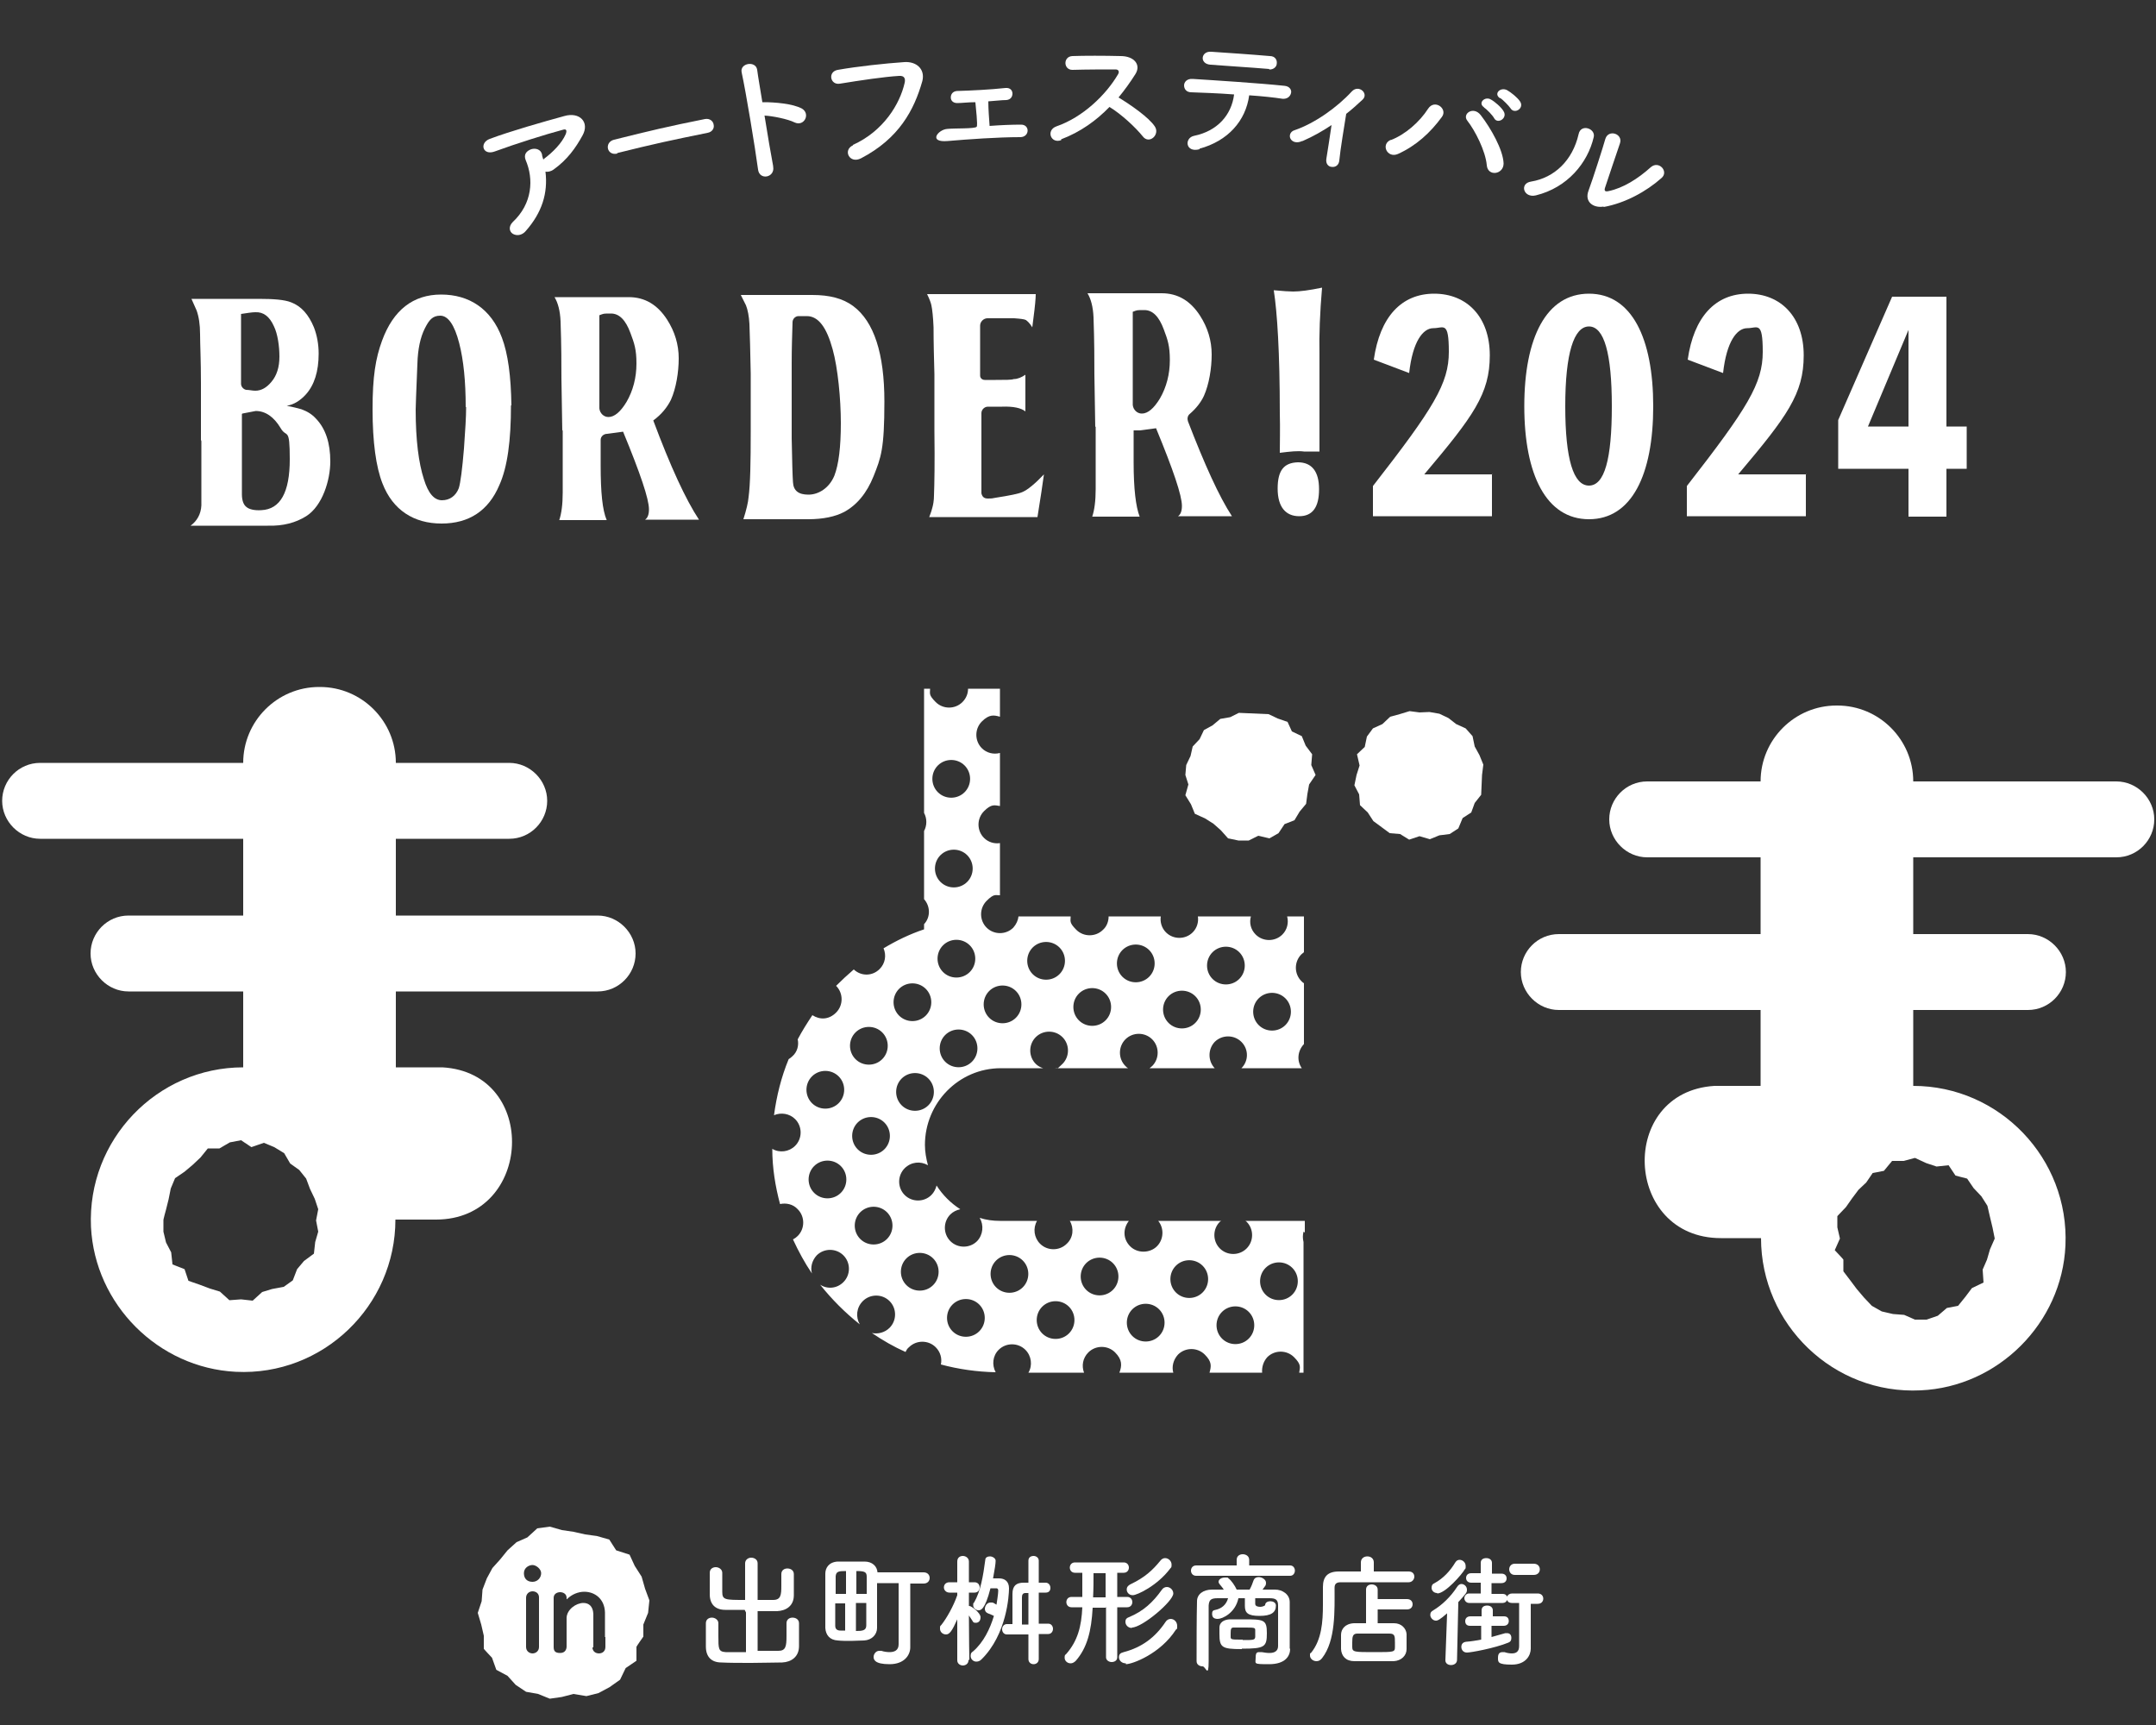 <?xml version="1.0" encoding="UTF-8"?>
<svg id="_レイヤー_1" xmlns="http://www.w3.org/2000/svg" version="1.1" viewBox="0 0 500 400">
  <rect x="0" y="0" width="500" height="400" fill="#333333" stroke="none"/>
  <!-- Generator: Adobe Illustrator 29.0.1, SVG Export Plug-In . SVG Version: 2.1.0 Build 192)  -->
  <defs>
    <style>
      .st0 {
        fill: #fff;
      }
    </style>
  </defs>
  <g>
    <polygon class="st0" points="305.1 179.7 303.6 181.9 303.2 184.1 302.9 186.4 301.4 188.2 300.2 190.2 297.9 191.1 296.5 193.2 294.4 194.4 291.8 193.8 289.6 194.9 287.2 194.9 284.8 194.4 283.1 192.5 281.4 191 279.5 189.8 277.1 188.7 276.2 186.5 274.9 184.4 275.6 181.9 274.9 179.7 275.1 177.4 276.1 175.3 276.6 173.1 278.2 171.4 279.2 169.3 281.2 168.2 283 166.7 285.3 166.3 287.3 165.3 289.6 165.4 291.9 165.5 294.2 165.6 296.3 166.6 298.6 167.4 299.6 169.6 301.9 170.7 302.8 172.9 304.3 174.9 304.1 177.4 305.1 179.7"/>
    <polygon class="st0" points="343.7 179.7 343.6 182 343.5 184.3 342 186.2 341.2 188.4 339.2 189.7 338.2 192.1 336.2 193.4 333.8 193.7 331.6 194.6 329.2 193.9 326.8 194.7 324.7 193.4 322.3 193.2 320.4 191.8 318.5 190.4 317.2 188.4 315.4 186.7 315.2 184.2 314.1 182.1 314.6 179.7 315.3 177.5 314.7 174.9 316.5 173.2 317 170.8 318.4 168.9 320.6 167.9 322.4 166.2 324.6 165.6 326.9 164.9 329.2 165.2 331.5 165.1 333.8 165.5 335.9 166.5 337.7 167.9 339.9 168.9 341.5 170.7 342 173.1 343.1 175.1 344 177.3 343.7 179.7"/>
    <path class="st0" d="M302.6,285.8v-2.7h-13.8s.2.1.3.2c1.7,1.7,1.7,4.5,0,6.2s-4.5,1.7-6.2,0-1.7-4.5,0-6.2c0,0,.2-.1.3-.2h-14.6c1.4,1.7,1.3,4.3-.3,5.9s-4.5,1.7-6.2,0-1.7-4.1-.3-5.9h-13.7c1,1.7.8,3.9-.7,5.3-1.7,1.7-4.5,1.7-6.2,0-1.4-1.4-1.7-3.6-.7-5.3h-8.6c-1.6,0-3.2-.2-4.7-.7,1,1.7.8,3.9-.6,5.4-1.7,1.7-4.5,1.7-6.2,0s-1.7-4.5,0-6.2c.6-.6,1.4-1,2.3-1.2-2.2-1.4-4.1-3.3-5.5-5.5-.2.8-.6,1.6-1.2,2.2-1.7,1.7-4.5,1.7-6.2,0s-1.7-4.5,0-6.2c1.5-1.5,3.7-1.7,5.4-.7-.4-1.5-.7-3.1-.7-4.7,0-9.7,7.8-17.8,17.6-17.8h9.8c-.6-.2-1.2-.5-1.7-1-1.7-1.7-1.7-4.5,0-6.2s4.5-1.7,6.2,0,1.7,4.5,0,6.2-1.1.8-1.7,1h16.9c-.2-.1-.4-.3-.6-.5-1.7-1.7-1.7-4.5,0-6.2s4.5-1.7,6.2,0,1.7,4.5,0,6.2c-.2.2-.4.3-.6.5h15.1c-1.6-1.7-1.6-4.4,0-6.1,1.7-1.7,4.5-1.7,6.2,0s1.7,4.4,0,6.1h14c-1.2-1.7-1-4,.5-5.6h0v-14.1c-.2-.1-.4-.3-.6-.5-1.7-1.7-1.7-4.5,0-6.2.2-.2.4-.3.6-.5v-8.3h-3.9c.4,1.5,0,3.1-1.1,4.2-1.7,1.7-4.5,1.7-6.2,0-1.2-1.2-1.5-2.8-1.1-4.2h-12.3c.2,1.3-.2,2.7-1.2,3.7-1.7,1.7-4.5,1.7-6.2,0-1-1-1.4-2.4-1.2-3.7h-12.1c0,1.1-.4,2.3-1.3,3.1-1.7,1.7-4.5,1.7-6.2,0s-1.3-2-1.3-3.1h-12.1c-.1.9-.5,1.8-1.2,2.6-1.7,1.7-4.5,1.7-6.2,0s-1.7-4.5,0-6.2,2-1.3,3.1-1.3v-12.1c-1.3.2-2.7-.2-3.7-1.2-1.7-1.7-1.7-4.5,0-6.2s2.4-1.4,3.7-1.2v-12.3c-1.5.4-3.1,0-4.2-1.1-1.7-1.7-1.7-4.5,0-6.2s2.8-1.5,4.2-1.1v-6.5h-7.4c0,1.1-.4,2.2-1.3,3.1-1.7,1.7-4.5,1.7-6.2,0s-1.3-2-1.3-3.1h-1.4v28.8c.7,1.3.7,2.9,0,4.2v15.8c1.5,1.7,1.5,4.2,0,5.8v1.2c-3.3,1.1-6.4,2.6-9.4,4.4.7,1.6.4,3.5-.9,4.8-1.7,1.7-4.3,1.7-6,.1-1.4,1.2-2.8,2.5-4.1,3.8,1.7,1.7,1.7,4.5,0,6.2s-3.8,1.7-5.5.6c-1.2,1.8-2.4,3.7-3.4,5.6.3,1.4-.1,2.9-1.2,3.9-.3.3-.6.5-.9.7-1.7,4.1-2.8,8.5-3.4,13,1.6-.7,3.6-.4,4.9.9,1.7,1.7,1.7,4.5,0,6.2-1.4,1.4-3.6,1.7-5.3.7,0,4.4.7,8.7,1.8,12.8,1.4-.3,3,0,4.1,1.2,1.7,1.7,1.7,4.5,0,6.2-.3.3-.7.6-1.1.8,1.3,2.8,2.7,5.4,4.4,7.9-.4-1.4,0-3,1.1-4.2,1.7-1.7,4.5-1.7,6.2,0s1.7,4.5,0,6.2c-1.5,1.5-3.7,1.7-5.4.6,2.7,3.4,5.8,6.5,9.2,9.2-1-1.7-.8-3.9.7-5.4,1.7-1.7,4.5-1.7,6.2,0s1.7,4.5,0,6.2c-1.1,1.1-2.7,1.5-4.1,1.2,2.5,1.7,5.1,3.2,7.8,4.4.2-.4.4-.8.8-1.1,1.7-1.7,4.5-1.7,6.2,0,1.1,1.1,1.5,2.6,1.2,4,4.1,1.1,8.3,1.7,12.7,1.8-.9-1.7-.7-3.8.7-5.2,1.7-1.7,4.5-1.7,6.2,0,1.4,1.4,1.7,3.6.7,5.3h12.9c-.6-1.6-.3-3.4,1-4.7,1.7-1.7,4.5-1.7,6.2,0s1.6,3.1,1,4.7h12.5c-.4-1.4,0-3,1.1-4.2,1.7-1.7,4.5-1.7,6.2,0s1.5,2.7,1.1,4.2h12.2c-.1-1.3.3-2.6,1.2-3.6,1.7-1.7,4.5-1.7,6.2,0s1.4,2.3,1.2,3.6h1v-30.3c-.2-.8-.2-1.6,0-2.4h0l.3.2ZM291.9,231.5c1.7-1.7,4.5-1.7,6.2,0s1.7,4.5,0,6.2-4.5,1.7-6.2,0-1.7-4.5,0-6.2ZM281.2,220.8c1.7-1.7,4.5-1.7,6.2,0s1.7,4.5,0,6.2-4.5,1.7-6.2,0-1.7-4.5,0-6.2ZM271,231c1.7-1.7,4.5-1.7,6.2,0s1.7,4.5,0,6.2-4.5,1.7-6.2,0-1.7-4.5,0-6.2ZM260.3,220.3c1.7-1.7,4.5-1.7,6.2,0s1.7,4.5,0,6.2-4.5,1.7-6.2,0-1.7-4.5,0-6.2ZM250.2,230.4c1.7-1.7,4.5-1.7,6.2,0,1.7,1.7,1.7,4.5,0,6.2-1.7,1.7-4.5,1.7-6.2,0s-1.7-4.5,0-6.2h0ZM239.5,219.7c1.7-1.7,4.5-1.7,6.2,0s1.7,4.5,0,6.2-4.5,1.7-6.2,0-1.7-4.5,0-6.2ZM229.4,229.8c1.7-1.7,4.5-1.7,6.2,0s1.7,4.5,0,6.2-4.5,1.7-6.2,0-1.7-4.5,0-6.2ZM188.3,249.6c1.7-1.7,4.5-1.7,6.2,0s1.7,4.5,0,6.2-4.5,1.7-6.2,0-1.7-4.5,0-6.2h0ZM195,276.6c-1.7,1.7-4.5,1.7-6.2,0s-1.7-4.5,0-6.2,4.5-1.7,6.2,0,1.7,4.5,0,6.2ZM225.4,246.2c-1.7,1.7-4.5,1.7-6.2,0s-1.7-4.5,0-6.2,4.5-1.7,6.2,0,1.7,4.5,0,6.2ZM224.9,225.4c-1.7,1.7-4.5,1.7-6.2,0s-1.7-4.5,0-6.2,4.5-1.7,6.2,0,1.7,4.5,0,6.2ZM224.3,204.5c-1.7,1.7-4.5,1.7-6.2,0s-1.7-4.5,0-6.2,4.5-1.7,6.2,0,1.7,4.5,0,6.2ZM217.5,177.5c1.7-1.7,4.5-1.7,6.2,0s1.7,4.5,0,6.2-4.5,1.7-6.2,0-1.7-4.5,0-6.2ZM198.4,239.4c1.7-1.7,4.5-1.7,6.2,0s1.7,4.5,0,6.2-4.5,1.7-6.2,0-1.7-4.5,0-6.2ZM198.9,260.3c1.7-1.7,4.5-1.7,6.2,0s1.7,4.5,0,6.2-4.5,1.7-6.2,0-1.7-4.5,0-6.2ZM205.7,287.3c-1.7,1.7-4.5,1.7-6.2,0s-1.7-4.5,0-6.2,4.5-1.7,6.2,0,1.7,4.5,0,6.2ZM208.5,229.3c1.7-1.7,4.5-1.7,6.2,0s1.7,4.5,0,6.2-4.5,1.7-6.2,0-1.7-4.5,0-6.2ZM209.1,250.1c1.7-1.7,4.5-1.7,6.2,0s1.7,4.5,0,6.2-4.5,1.7-6.2,0c-1.7-1.7-1.7-4.5,0-6.2h0ZM216.4,298c-1.7,1.7-4.5,1.7-6.2,0s-1.7-4.5,0-6.2,4.5-1.7,6.2,0,1.7,4.5,0,6.2ZM227.1,308.7c-1.7,1.7-4.5,1.7-6.2,0s-1.7-4.5,0-6.2,4.5-1.7,6.2,0,1.7,4.5,0,6.2ZM237.2,298.5c-1.7,1.7-4.5,1.7-6.2,0s-1.7-4.5,0-6.2,4.5-1.7,6.2,0,1.7,4.5,0,6.2ZM247.9,309.2c-1.7,1.7-4.5,1.7-6.2,0s-1.7-4.5,0-6.2,4.5-1.7,6.2,0,1.7,4.5,0,6.2ZM258.1,299.1c-1.7,1.7-4.5,1.7-6.2,0s-1.7-4.5,0-6.2,4.5-1.7,6.2,0,1.7,4.5,0,6.2ZM268.8,309.8c-1.7,1.7-4.5,1.7-6.2,0s-1.7-4.5,0-6.2,4.5-1.7,6.2,0,1.7,4.5,0,6.2ZM278.9,299.7c-1.7,1.7-4.5,1.7-6.2,0s-1.7-4.5,0-6.2,4.5-1.7,6.2,0,1.7,4.5,0,6.2ZM289.6,310.4c-1.7,1.7-4.5,1.7-6.2,0s-1.7-4.5,0-6.2,4.5-1.7,6.2,0,1.7,4.5,0,6.2ZM299.7,300.2c-1.7,1.7-4.5,1.7-6.2,0s-1.7-4.5,0-6.2,4.5-1.7,6.2,0,1.7,4.5,0,6.2Z"/>
    <g>
      <path class="st0" d="M138.6,212.3h-46.8v-17.8h26.3c4.9,0,8.8-4,8.8-8.8s-4-8.8-8.8-8.8h-26.3c0-9.7-7.9-17.6-17.6-17.6h-.2c-9.7,0-17.6,7.9-17.6,17.6H9.3c-4.9,0-8.8,4-8.8,8.8s4,8.8,8.8,8.8h47.1v17.8h-26.6c-4.9,0-8.8,4-8.8,8.8s4,8.8,8.8,8.8h26.6v17.6c-20,0-36.2,16.8-35.3,37,.9,18,15.6,32.7,33.6,33.6,20.2,1,37-15.3,37-35.3h9.4c22.5,0,24-34,1.5-35.3h-10.8v-17.6h46.8c4.9,0,8.8-4,8.8-8.8s-4-8.8-8.8-8.8ZM73.8,285.6l-.7,2.4-.3,2.7-2.3,1.7-1.6,1.9-1,2.6-2.1,1.5-2.7.5-2.3.7-2.2,2-2.7-.3-2.7.2-2.2-2-2.3-.7-2.4-.9-2.6-.9-.9-2.7-2.8-1.1-.3-2.8-1.2-2.3-.6-2.5v-2.6c-.1,0,.6-2.5.6-2.5l.6-2.4.5-2.5,1-2.4,2.2-1.5,1.9-1.6,1.8-1.7,1.7-2.1h2.7c0,0,2.4-1.4,2.4-1.4l2.6-.5,2.4,1.6,2.9-1,2.4,1,2.3,1.4,1.4,2.4,2.1,1.5,1.6,2,.9,2.4,1.1,2.3.8,2.4-.5,2.6.5,2.6Z"/>
      <path class="st0" d="M490.8,181.2h-47.1c0-9.7-7.9-17.6-17.6-17.6h-.2c-9.7,0-17.6,7.9-17.6,17.6h-26.3c-4.9,0-8.8,4-8.8,8.8s4,8.8,8.8,8.8h26.3v17.8h-46.8c-4.9,0-8.8,4-8.8,8.8s4,8.8,8.8,8.8h46.8v17.6h-10.7c-22.5,1.4-21.1,35.3,1.5,35.3h9.3c0,20,16.8,36.3,37,35.3,18-.8,32.8-15.6,33.6-33.6.9-20.2-15.3-37-35.3-37v-17.6h26.6c4.9,0,8.8-4,8.8-8.8s-4-8.8-8.8-8.8h-26.6v-17.8h47.1c4.9,0,8.8-4,8.8-8.8s-4-8.8-8.8-8.8ZM444.1,268.5l2.6,1.2,2.4.8,2.8-.3,1.6,2.4,2.7.7,1.5,2.2,1.8,1.9,1.4,2.2.6,2.6.6,2.5.5,2.5-1.1,2.5-.7,2.4-1,2.3.2,3-2.7,1.3-1.5,2-1.7,2.1-2.6.5-2.1,1.8-2.6.9h-2.7l-2.5-1.1-2.6-.2-2.6-.6-2.3-1.3-1.8-1.9-1.7-2-1.5-2-1.6-2.1v-2.7c.1,0-2-2.2-2-2.2l1.2-2.7-.6-2.6v-2.6c0,0,2-2.1,2-2.1l1.4-2,1.5-2,1.8-1.7,1.5-2.2,2.6-.5,1.9-2.3h2.7c0,0,2.6-.7,2.6-.7Z"/>
    </g>
  </g>
  <g>
    <path class="st0" d="M150.6,371.1l-1-2.7-.8-2.8-1.6-2.5-1.2-2.6-3.1-1-1.6-2.5-2.8-.8-2.8-.4-2.7-.6-2.7-.4-2.8-.8-2.9.4-2.3,2.1-2.5,1.1-2.1,1.9-1.7,2.1-1.8,2-1.3,2.4-1,2.6-.2,2.7-.9,2.7.8,2.7.6,2.6v3c-.1,0,1.9,2.1,1.9,2.1l1,2.8,2.6,1.4,1.9,2.1,2.4,1.6,2.8.5,2.7,1.1,2.8-.4,2.7-.7,3,.5,2.8-.7,2.6-1.4,2.4-1.7,1.3-2.7,2.5-1.7v-3.2c-.1,0,1.6-2.4,1.6-2.4v-2.8c0,0,1.1-2.7,1.1-2.7l.3-2.9ZM125,376.3v5.6c0,1-.8,1.5-1.5,1.5s-1.5-.5-1.5-1.5v-11.4c0-.9.7-1.5,1.5-1.5s1.5.5,1.5,1.4v5.9ZM123.5,366.8c-1.2,0-2-.7-2-2s1.2-1.9,2-1.9,2,.9,2,1.9-.8,2-2,2ZM140.4,379.6v2.3c0,1-.7,1.5-1.5,1.5s-1.5-.5-1.5-1.4h.2v-7.8c-.1-1.8-1.1-2.5-2.3-2.5-1.7,0-3.8,1.5-3.9,3.4v6.7c0,.6-.3,1.5-1.5,1.5s-1.5-.5-1.5-1.4c0-2.8,0-4.6,0-6.3v-5.1c0-.9.8-1.3,1.5-1.3s1.5.4,1.5,1.3v.3h0q0,.1.1,0c1.1-1.1,2.6-1.7,4-1.7,2.4,0,4.7,1.6,4.8,4.8v5.7Z"/>
    <path class="st0" d="M172.7,373.3h-4.5c-2.3,0-3.6-1.3-3.6-3.6v-5c0-.9.7-1.3,1.4-1.3s1.5.5,1.5,1.3h0v4.4c0,1.9.6,1.9,5.3,1.9v-8.5c0-.8.7-1.3,1.4-1.3s1.5.4,1.5,1.3v8.5h3.6c1.8,0,1.9-1.2,1.9-3.3v-2.7h0c0-.9.7-1.3,1.4-1.3s1.5.4,1.5,1.3v4.9c0,2.5-1.8,3.6-3.9,3.7h-4.5v9.2h4.8c1.7,0,1.9-1,1.9-3.4v-3h0c0-.9.7-1.3,1.4-1.3s1.5.4,1.5,1.3v5.3c0,2.5-1.8,3.7-3.9,3.8-2,0-4.6.1-7.2.1s-5.1,0-6.9-.1c-2.3,0-3.6-1.3-3.6-3.7v-5.4c0-.9.7-1.3,1.4-1.3s1.5.5,1.5,1.3h0v3c0,2.9,0,3.6,1.7,3.7h4.7v-9.2h0l-.3-.6Z"/>
    <path class="st0" d="M208.2,367.1h-4.8v10.4c0,1.5-1.2,2.8-3,2.9-1,0-2.1.1-3.1.1s-2.1,0-3-.1c-1.9-.1-2.8-1.3-2.9-2.9v-12.6c0-1.3.8-2.7,2.9-2.8h6.2c1.8,0,2.9,1.1,3,2.5h10.7c.9,0,1.4.6,1.4,1.3s-.5,1.3-1.4,1.3h-3.1v14.8h0c0,1.7-1.3,3.9-4.8,3.9s-3.7-1.1-3.7-1.7.5-1.4,1.3-1.4.3,0,.5,0c.6.2,1.3.3,1.9.3,1.1,0,2.1-.4,2.1-1.8v-14.2h-.2ZM196.1,364.3c-1.6,0-2.2.1-2.3,1.2v4.1h2.4v-5.3h0ZM196.1,371.8h-2.4v5.2c0,.8.5,1.1,1.2,1.1h1.1v-6.4h0ZM201,369.6v-4c0-1.1-.5-1.3-2.4-1.3v5.3h2.5-.1ZM198.5,371.8v6.4c1.5,0,2.4-.1,2.4-1.3v-5.2h-2.5.1Z"/>
    <path class="st0" d="M224.6,385c0,.8-.7,1.2-1.3,1.2s-1.3-.4-1.3-1.2h0v-9.5c-1.2,2.7-1.8,3.5-2.6,3.5s-1.4-.6-1.4-1.3,0-.6.3-.9c1.2-1.5,2.8-4.3,3.7-6.9v-.6h-1.8c-.8,0-1.3-.6-1.3-1.2s.4-1.2,1.3-1.2h1.8v-4.8h0c0-.9.6-1.3,1.3-1.3s1.4.5,1.4,1.3h0v4.8h1.3c.8,0,1.2.6,1.2,1.2s-.4,1.2-1.2,1.2h-1.3v3.1h.1c.5,0,2.6,1.6,2.6,2.6s-.6,1.3-1.1,1.3-.6-.1-.8-.5c-.3-.4-.5-.8-.8-1.2,0,4.5.1,10.2.1,10.2h0l-.2.2ZM229.7,368.3c-1.3,5.1-2.3,5.1-2.8,5.1s-1.2-.5-1.2-1.1,0-.5.2-.7c1.5-2.6,2.1-6.1,2.6-9.9,0-.6.6-.8,1.1-.8s1.3.4,1.3,1-.2,2-.6,4.1h1.4c1.3,0,2.3.7,2.3,2.3s-.5,10.7-6.4,16.5c-.4.4-.8.5-1.2.5-.7,0-1.3-.6-1.3-1.3s.2-.8.6-1.1c2.4-2.1,3.9-5.2,4.8-8.2-.4-.2-.9-.4-1.4-.6s-.7-.6-.7-1c0-.7.5-1.5,1.3-1.5s.5,0,1.4.5c.1-.6.4-2.6.4-3.2s-.3-.6-.5-.6h-1.3ZM238.5,379h-5c-.7,0-1.1-.6-1.1-1.2s.4-1.2,1.1-1.2h1.3v-7c0-1.9.9-2.6,2.6-2.6h1.1v-5.1c0-.8.6-1.1,1.2-1.1s1.2.4,1.2,1.1v5.1h1.6c.7,0,1.1.6,1.1,1.2s-.3,1.1-1.1,1.1h-1.6v7.2h2.2c.7,0,1.1.6,1.1,1.2s-.4,1.2-1.1,1.2h-2.2v5.8c0,.8-.6,1.2-1.2,1.2s-1.2-.4-1.2-1.2v-5.8h0ZM238.5,369.4h-.7c-.6,0-.8.4-.8,1v6.3h1.5v-7.3h0Z"/>
    <path class="st0" d="M256.4,372.8h-3c-.3,5.5-1.3,9.3-3.9,12.3-.4.4-.8.6-1.2.6-.8,0-1.4-.6-1.4-1.3s.1-.6.4-.9c2.6-3,3.5-6.3,3.7-10.8h-2.5c-.8,0-1.2-.6-1.2-1.2s.4-1.2,1.2-1.2h2.5v-5.6h-1.7c-.8,0-1.2-.6-1.2-1.2s.4-1.2,1.2-1.2h11.3c.8,0,1.2.6,1.2,1.2s-.4,1.2-1.2,1.2h-1.5v5.6h2.3c.8,0,1.2.6,1.2,1.2s-.4,1.2-1.2,1.2h-2.3v11.6c0,.8-.7,1.1-1.3,1.1s-1.3-.4-1.3-1.1v-11.6h-.1ZM256.4,364.8h-2.8c0,1.5,0,3.6-.1,5.6h2.9v-5.6h0ZM261.1,385.7c-1,0-1.6-.7-1.6-1.4s.3-1,1.1-1.2c4.2-1.1,7.3-3.4,9.7-7,.3-.5.8-.7,1.2-.7.8,0,1.5.7,1.5,1.6s0,.6-.3.9c-3.6,5.6-10.1,8-11.6,8h0v-.2ZM262.5,377.5c-.9,0-1.5-.7-1.5-1.4s.3-.9.8-1.1c3.4-1.4,5.6-3.5,7.6-6.3.3-.5.8-.7,1.2-.7.8,0,1.5.7,1.5,1.5,0,1.8-7.2,7.9-9.6,7.9h0ZM262.7,369.9c-.9,0-1.4-.7-1.4-1.3s.3-.9.8-1.2c3.4-1.6,5.2-3.3,7-5.5.3-.4.7-.6,1.1-.6.8,0,1.5.7,1.5,1.5s-.1.6-.3.9c-3,4-7.7,6.2-8.7,6.2h0Z"/>
    <path class="st0" d="M277.4,365.4c-.8,0-1.2-.6-1.2-1.2s.4-1.2,1.2-1.2h9.4v-1.3c0-.9.7-1.3,1.4-1.3s1.5.4,1.5,1.3v1.3h9.5c.7,0,1.1.6,1.1,1.2s-.4,1.2-1.1,1.2h-21.8ZM299.2,382.3h0c0,1.7-1.1,3.6-4.9,3.6s-3.1-.1-3.1-1.5.4-1.3,1.2-1.3.1,0,.2,0c.6.1,1.2.2,1.8.2,1.1,0,2-.4,2-1.6v-9.4c0-1.4-.6-1.7-2-1.7h-3.3v1.3c0,.6.7.7,1.2.7s1.1-.3,1.1-.4c0-.6.6-.9,1.2-.9s1.3.3,1.3,1c0,1.6-1.1,2.4-3.8,2.4s-3.4-.7-3.4-2.3h0v-1.8h-1.5c-.7,3.4-3.7,4.8-4.8,4.8s-1.3-.6-1.3-1.2.2-.8.8-.9c1.4-.3,2.5-1.2,2.9-2.7h-2.4c-1.6,0-2,.4-2.1,1.7v12.9c0,4.1-.7,1.2-1.4,1.2s-1.4-.4-1.4-1.2c0-3.8,0-10.2.1-13.9,0-1.6,1.4-2.7,3.5-2.7h2.7c-.3-.5-.7-.9-1-1.3-.1-.2-.2-.3-.2-.5,0-.6.7-1,1.5-1s.6,0,.8.2c.6.4,1.5,1.7,1.9,2.6h3c.4-.7.7-1.5.9-2.1.2-.6.7-.8,1.2-.8.8,0,1.7.6,1.7,1.3s-.1.6-.8,1.6h2.9c1.7,0,3.4,1.1,3.4,2.9v11h0v-.2ZM288,382.4c-4.7,0-5.2-.4-5.2-3.6s0-1.1,0-1.4c0-1.1.9-1.8,2.3-1.9h3.1c4.9,0,5.6,0,5.6,3.2s-.5,3.6-5.8,3.6h0ZM288.2,380.3c2.5,0,2.8,0,2.9-.7v-1.6c0-.6-.2-.6-2.8-.6s-1.6,0-2.2,0-.7.3-.7,1.4,0,.7,0,.8c0,.6.3.6,2.8.6h0Z"/>
    <path class="st0" d="M326.6,366.9h-15.7c-1.1,0-1.4.5-1.4,1.3,0,5.2.3,12.2-2.9,16.3-.4.5-.8.7-1.3.7-.8,0-1.5-.6-1.5-1.3s0-.4.3-.7c2.4-3,2.7-7.1,2.7-11.1v-4.1h0c0-2.4,1.1-3.6,3.7-3.6h5.1v-2.1c0-.9.7-1.4,1.5-1.4s1.5.5,1.5,1.4v2.1h8.1c.9,0,1.3.6,1.3,1.2s-.5,1.3-1.3,1.3h-.1ZM319.5,373.3v3.1h3.8c1.7,0,2.8,1.2,2.9,2.5v3.5c0,1.5-1.2,2.7-3,2.8h-9.1c-2,0-3-1.2-3.1-2.8v-3.3c0-1.3.9-2.6,3-2.7h2.8v-7.8c0-.8.6-1.2,1.3-1.2s1.4.4,1.4,1.2v2.2h6.8c.9,0,1.3.6,1.3,1.2s-.4,1.2-1.3,1.2h-6.9.1ZM323.5,380.9c0-1.5,0-2.1-1.3-2.1h-7.4c-1.1,0-1.2.7-1.2,2.1s0,.6,0,1c0,1.2.5,1.2,5.1,1.2s4.8,0,4.8-1.2v-1h0Z"/>
    <path class="st0" d="M335.6,374.1c-1.7,1.5-2.2,1.7-2.6,1.7-.7,0-1.3-.7-1.3-1.3s.2-.8.7-1.1c2-1.2,4-3.1,5.5-5.4.3-.5.7-.7,1-.7.7,0,1.3.6,1.3,1.3s-.1.8-2,2.9l-.3,13.4c0,.8-.7,1.2-1.4,1.2s-1.3-.4-1.3-1.1h0l.4-10.9h0ZM333.3,369.4c-.8,0-1.3-.6-1.3-1.2s.2-.9.7-1.1c2-1.1,3.6-2.8,4.8-4.8.3-.5.7-.6,1-.6.7,0,1.4.6,1.4,1.4s0,.5-.2.8c-.6,1.1-4.5,5.6-6.4,5.6h0ZM345.9,376.9v2.7c1.1-.3,2.1-.6,3.2-.9h.4c.7,0,1,.5,1,1.1s-.2.9-.7,1.1c-3.2,1.3-8.7,2.3-9.6,2.3s-1.3-.7-1.3-1.3.3-1.1,1.1-1.2c1.3-.1,2.4-.3,3.5-.5v-3.2h-2.6c-.8,0-1.1-.5-1.1-1.1s.4-1.1,1.2-1.1h2.6v-1.4c0-.8.6-1.1,1.3-1.1s1.3.4,1.3,1.1v1.4h2.6c.8,0,1.1.5,1.1,1.1s-.4,1.1-1.2,1.1h-2.8ZM352.3,371.7h-1.7c-.6,0-1-.3-1.1-.7-.1.4-.5.7-1,.7h-7.8c-.7,0-1.1-.6-1.1-1.1s.4-1.1,1.1-1.1h2.7v-2.5h-2.2c-.8,0-1.2-.5-1.2-1.1s.4-1.1,1.2-1.1h2.2v-2.4c0-.8.6-1.1,1.3-1.1s1.3.4,1.3,1.1v2.5h2.2c.8,0,1.2.5,1.2,1.1s-.4,1.1-1.2,1.1h-2.3v2.5h2.6c.5,0,.8.2,1,.6.2-.4.6-.7,1.2-.7h5.9c.9,0,1.3.6,1.3,1.2s-.4,1.2-1.3,1.2h-1.6v10.4h0c0,1.5-1.1,3.7-4.4,3.7s-3.2-.6-3.2-1.6.4-1.3,1.1-1.3.3,0,.4,0c.6.2,1.2.3,1.7.3,1,0,1.7-.4,1.7-1.7v-9.9h0ZM351.3,365.2c-.9,0-1.3-.7-1.3-1.3s.4-1.3,1.3-1.3h4.4c.9,0,1.4.6,1.4,1.3s-.5,1.3-1.4,1.3h-4.4Z"/>
  </g>
  <g>
    <g>
      <path class="st0" d="M122,53.5c-1,1.2-2.3,1.2-3.1.7-.8-.5-1-1.7,0-2.7,4.6-4.3,4.9-10,3-14.4-.5-1.3.2-2.1,1.3-2.5,1-.3,2.2,0,2.5,1.2,0,.4.2.8.3,1.2,0,0,0,0,.2-.2,2-1.5,4.1-3.6,5-5.7.3-.8.2-1.3-.7-1-3.8,1-11.1,3.3-15.7,5-2.9,1.1-3.7-2-1.2-2.9,4.8-1.8,12.2-3.9,17.3-5.3,3.5-1,5.9,1.4,4.2,4.5-1.6,2.9-3.5,5.6-6.7,7.9-.7.5-1.4.6-1.9.5.6,5-.8,9.5-4.6,13.8h0Z"/>
      <path class="st0" d="M143.2,35.6c-1.2.3-2-.3-2.2-1.1s.2-1.8,1.4-2.1c8.4-2.1,12.6-3.1,21.1-4.8,1.1-.2,1.9.5,2,1.3.2.8-.3,1.7-1.4,1.9-8.4,1.7-12.6,2.6-21,4.7h0Z"/>
      <path class="st0" d="M179.3,38.6c.5,2.6-3.2,3.3-3.5.7-.7-5.2-2.8-17.9-3.8-22.5-.5-2.2,3.3-2.8,3.6-.6.2,1.6.7,4.4,1.2,7.5h.6c2,0,6.5.3,8.6,1.5,2,1.2.5,4.2-1.7,3.2-1.6-.8-5.1-1.5-7-1.6.7,4.4,1.5,9.1,2,11.7h0Z"/>
      <path class="st0" d="M197.8,33.6c7.1-3.2,10.9-9.5,12-14.4.2-.9,0-1.7-1.3-1.6-3.4.2-8.8,1-13.7,1.8-2.3.4-2.9-2.8-.5-3.2,4.5-.8,11-1.5,15.4-1.8,2.8-.2,4.9,1.6,4.2,4.4-1.9,6.7-5.4,13.3-14.2,17.9-2.7,1.4-4.3-1.9-1.9-3h0Z"/>
      <path class="st0" d="M222,23.9c-1,0-1.5-.6-1.5-1.3s.4-1.4,1.4-1.5c3.3-.1,7.6-.3,11.3-.7,1.1-.1,1.6.6,1.6,1.3s-.4,1.4-1.4,1.5c-1.1,0-2.6.2-4.2.3,0,1.9.2,4.2.3,5.7,2.6-.2,5.2-.3,7.3-.3s2,2.9-.2,2.9c-5.2,0-12.2.5-16.8.9s-2.3-2.6-.2-2.8c1.8-.2,6.4,0,6.9-.5.3-.4-.2-4.3-.3-5.7-1.7,0-3.2.2-4.2.2h0Z"/>
      <path class="st0" d="M246.1,32.5c-2.4.9-3.6-2.3-1.1-3.2,6.1-2.1,11.5-7.3,14.3-12.1.3-.5.2-1.1-.6-1.1-2.2,0-6.9,0-10,.1-2.1,0-2.2-3.1,0-3.2,2.5-.1,7.6-.1,11.2,0,3.1,0,4.8,2,3.4,4.2-1.2,1.9-2.5,3.7-3.9,5.4,2.8,1.7,7,4.6,8.4,6.7,1.3,1.9-1.3,4.3-2.8,2.3-1.6-2-4.9-5.1-7.7-6.8-3,3.1-6.7,5.8-11.2,7.5h0v.2Z"/>
      <path class="st0" d="M278.2,34.6c-3.3.9-3.6-2.6-1.3-3.1,5.4-1.1,8.7-4.8,9.3-9.6-3.8-.3-7.5-.4-9.9-.5-1.2,0-1.7-.8-1.7-1.6s.7-1.6,2-1.5c4.8.3,15.7,1,21.3,1.6,1.2.1,1.7,1,1.5,1.7-.2.8-.9,1.4-2,1.3-1.9-.3-4.7-.6-7.7-.8-.8,5.9-4.9,10.6-11.6,12.4h.1ZM294.4,16c-4.7-.4-10-.7-13.7-1-2.6-.2-2.2-3.2.2-3,4.4.3,9,.6,13.6,1,1.2,0,1.7.9,1.6,1.7,0,.8-.8,1.5-1.8,1.4h0Z"/>
      <path class="st0" d="M302,32.7c-1.3.6-2.3.2-2.7-.5-.4-.7-.1-1.7.9-2,4.7-1.6,9.9-5.3,13.3-9,1.6-1.7,4,.5,2.5,1.9-1.3,1.2-2.5,2.3-3.8,3.3-.4,2.5-1.4,8.5-1.6,10.8-.1,1.1-.9,1.6-1.7,1.5-.8,0-1.5-.7-1.3-1.9.3-1.7.8-5.2,1.2-7.8-2.1,1.4-4.2,2.6-6.7,3.7h0Z"/>
      <path class="st0" d="M322.5,32.5c3.4-1.3,6.7-4.2,8.7-7.3,1.5-2.3,4.6,0,3.2,1.9-2.7,3.7-6,6.7-10.2,8.6-2.5,1.1-4.1-2.3-1.6-3.3h-.1ZM344.8,38.3c-.3-3.3-2.7-8-4.5-10.3-1.3-1.6,1.4-3.5,3.1-1.3,2.4,3.1,5.2,8.1,5.3,11.2,0,2.6-3.7,3.1-3.9.4h0ZM344.2,24.9c-1.6-1,.2-2.7,1.6-1.8.9.5,2.4,1.8,2.9,2.7,1,1.6-1.4,3.1-2.2,1.6-.3-.6-1.7-2.1-2.4-2.5h.1ZM347.9,22.8c-1.6-1,0-2.7,1.6-1.9.9.5,2.4,1.7,3,2.6,1.1,1.6-1.3,3.1-2.2,1.6-.4-.6-1.8-2-2.4-2.4h0Z"/>
      <path class="st0" d="M355.1,42.1c5.4-.9,9.6-4.9,11-11,.5-2.5,4-1.3,3.5.7-1.4,6-6.1,11.7-13.4,13.5-2.9.7-3.9-2.8-1.1-3.2h0ZM371.9,47.9c-2.4.4-4.5-1.1-3.5-3.7,1-2.7,3.4-10.2,3.9-12,.7-2.3,4.1-1.2,3.4,1-.4,1.2-3.2,9.4-3.5,10.4-.2.7.1.9.9.7,3.3-.7,6.7-2.8,9.7-5.5,1.9-1.7,4.3,1,2.5,2.5-3.5,3.1-8.4,5.8-13.4,6.7h0Z"/>
    </g>
    <g>
      <g>
        <path class="st0" d="M118.5,94c0,8.1-.8,14.3-2.7,18.5-2.5,5.9-7,8.9-13.4,8.9s-11.3-3.1-13.7-9.3c-1.5-3.8-2.3-9.6-2.3-17.2s.7-11.8,2.2-15.9c2.6-7.1,7.2-10.7,13.7-10.7s11.6,3.3,14.1,10c1.4,3.7,2.1,8.9,2.2,15.7M108,94.4c0-6-.5-10.9-1.5-14.8-1.1-4.3-2.6-6.4-4.4-6.4s-2.6,1-3.6,3-1.6,4.7-1.7,8.1c-.3,6.9-.4,10.4-.4,10.7,0,7.1.7,12.4,1.9,16.1,1,3.3,2.4,4.9,4.2,4.9s3.2-1,3.9-2.8c.4-1.3.8-4.4,1.2-9.2.3-4.2.5-7.4.5-9.6"/>
        <path class="st0" d="M130.4,99.9l-.2-12.2c0-3.2,0-7.6-.2-13.2-.1-2.4-.6-4.3-1.4-5.6h17.2c3.8,0,6.7,1.8,8.9,5.2,1.8,2.8,2.7,5.8,2.7,9s-.6,6.9-1.8,9.6c-.9,1.8-2.2,3.4-4.1,4.8,4,10.7,7.5,18.3,10.6,23h-12.5c.6-.4.9-1.2.9-2.4,0-2.4-2-8.3-6-18l-3.7.5h0c-.8,0-1.5.6-1.5,1.4v6c0,6.1.4,10.3,1.4,12.6h-11c.5-1.5.8-3.6.8-6.4v-14.5M139,73.1v21.6c.1,1.1,1,2,2.1,2h0c1.4,0,2.8-1.2,4.2-3.5,1.5-2.6,2.3-5.6,2.3-8.9s-.5-4.7-1.4-7.1c-1.1-3-2.6-4.5-4.5-4.5s-1.6,0-2.7.4"/>
        <path class="st0" d="M174.1,99.9v-13.3c-.1-5.2-.2-9-.3-11.5-.1-1.8-.4-3.3-.8-4.3-.4-.8-.8-1.6-1.2-2.4h16.6c4,0,7.1.8,9.5,2.6,4.8,3.6,7.2,11,7.2,22.1s-.8,13-2.5,17.3c-1.6,4-3.9,6.7-6.8,8.3-2.1,1.1-4.9,1.7-8.4,1.7h-15c.7-2.2,1.1-3.9,1.2-5.1.4-3,.5-8.1.5-15.2M183.6,84.4v17.2c.1,5.5.2,8.9.3,10.2.1,2,1.3,2.9,3.6,2.9s4.8-1.5,6-4.4c1-2.6,1.5-6.6,1.5-12.2s-.7-12.8-1.9-17.1c-1.4-5.1-3.3-7.7-6-7.7h-1.9c-.8,0-1.4.7-1.4,1.4-.1,3.1-.2,6.3-.2,9.5"/>
        <path class="st0" d="M229.1,94.3c-.8,0-1.5.7-1.5,1.5v18.6c.2.8.6,1.2,1.5,1.2s.9,0,1.9-.2c3.2-.5,5.2-.9,6.1-1.3,1.2-.5,2.9-1.9,5-4.1-.3,2.3-.8,5.5-1.5,9.9h-18.1c-2.8,0-5.2,0-7,0,.4-1,.6-1.7.7-2.1.2-.7.4-1.7.4-2.9.1-2.6.2-7.6.1-15v-13.1c-.1-3.7-.2-7.3-.2-10.9-.1-2.4-.3-4.2-.5-5.1-.1-.5-.4-1.4-1-2.6h25.2c0,0,0,1.2-.3,3.7l-.5,4c-.6-1-1.2-1.5-1.5-1.7-.4-.2-1.3-.3-2.7-.4-1.9,0-3.9,0-6.2,0-.9,0-1.7.8-1.7,1.7v11.6c0,.6.5,1,1.1,1h2.5c2.2,0,3.7,0,4.2-.2.9,0,1.8-.4,2.7-1v8.5c-1-.8-2.8-1.2-5.4-1.1h-3.5.2Z"/>
        <path class="st0" d="M254,99l-.2-12.2c0-3.2,0-7.6-.2-13.2-.1-2.4-.6-4.3-1.4-5.6h17.2c3.8,0,6.7,1.8,8.9,5.2,1.8,2.8,2.7,5.8,2.7,9s-.6,6.9-1.8,9.6c-.7,1.5-1.8,2.9-3.3,4.2-.5.4-.6,1.1-.4,1.7,3.9,10.1,7.2,17.4,10.2,22h-12.5c.6-.4.9-1.2.9-2.4,0-2.4-2-8.3-6-18l-3.7.5h-1.5v7.4c0,6.1.5,10.3,1.4,12.6h-11c.5-1.5.8-3.6.8-6.4v-14.5M262.7,72.3v21.6c.1,1.1,1,2,2.1,2h0c1.4,0,2.8-1.2,4.2-3.5,1.5-2.6,2.3-5.6,2.3-8.9s-.5-4.7-1.4-7.1c-1.1-3-2.6-4.5-4.5-4.5s-1.6,0-2.7.4"/>
        <path class="st0" d="M305.8,104.7h-3.4c-1.4-.2-3.2,0-5.6.3,0-2.3.1-5.4,0-9.3,0-13.9-.6-23.3-1.4-28.4,2.1.2,3.7.3,4.5.3,1.6,0,3.8-.3,6.7-.9-.5,5.8-.7,11-.6,15.4v22.6M305.9,113.5c0,4.1-1.5,6.2-4.6,6.2s-5-2.1-5-6.4,1.5-6,4.7-6.1c3.2,0,4.9,2.1,4.9,6.2"/>
        <path class="st0" d="M46.6,102v-13.2c0-5.3-.2-9-.2-11.3s-.3-4.1-.8-5.5c-.4-.9-.8-1.8-1.2-2.7h15.6c3.5,0,6,.2,7.5.8,2.4.9,4.1,2.9,5.3,5.8.7,1.8,1.1,3.9,1.1,6.1,0,4.1-1,7.3-3,9.5-1.3,1.4-2.7,2.3-4.4,2.6,1.6.3,2.7.6,3.4.8,1.4.5,2.5,1.2,3.4,2.2,2.2,2.3,3.3,5.6,3.3,9.9s-1.8,10.3-5.6,12.7c-2.4,1.5-5.3,2.3-8.9,2.2-4.3,0-9.8,0-16.3,0h-.6.2-1.2c1.5-1.1,2.4-2.7,2.5-4.7,0-2.5,0-7.5,0-14.9M55.9,72.8v16.2c0,.7.6,1.3,1.2,1.4.7,0,1.4.2,2.1.2,1.4,0,2.6-.7,3.7-2,1.3-1.5,1.9-3.5,1.9-5.9s-.4-5.3-1.3-7.1c-1-2.2-2.4-3.3-4.3-3.2-.8,0-1.9.2-3.3.4M56.1,96v18.6c0,1.5.4,2.5,1.1,3,.6.5,1.8.8,3.4.7,4.4-.2,6.6-4.1,6.6-11.8s-.7-4.8-2.1-7.2c-1.6-2.7-3.6-4-5.8-4,0,0-1.1.2-3.1.6"/>
      </g>
      <g>
        <path class="st0" d="M346,109.9v9.8h-27.6v-7c14.1-18.1,17.6-23.8,17.6-31.1s-1.2-5.5-3.6-5.5-4.8,3.1-5.6,10.4l-8.2-3.1c1.4-9.9,6.4-15.3,14-15.3s12.9,5.4,12.9,14.3-3.8,14.1-15.2,27.6h15.8,0Z"/>
        <path class="st0" d="M383.4,94.2c0,15.9-5,26.2-14.9,26.2s-15-10.3-15-26.2,5.1-26.1,15-26.1,14.9,10.3,14.9,26.1ZM373.8,94.2c0-12.3-1.8-18.5-5.3-18.5s-5.5,6.2-5.5,18.5,1.9,18.4,5.5,18.4,5.3-6.1,5.3-18.4Z"/>
        <path class="st0" d="M418.8,109.9v9.8h-27.6v-7c14.1-18.1,17.6-23.8,17.6-31.1s-1.2-5.5-3.6-5.5-4.8,3.1-5.6,10.4l-8.2-3.1c1.4-9.9,6.4-15.3,14-15.3s12.9,5.4,12.9,14.3-3.8,14.1-15.2,27.6h15.8,0Z"/>
        <path class="st0" d="M456.1,108.7h-4.7v11.1h-8.8v-11.1h-16.3v-11.3l12.5-28.6h12.6v30.1h4.7v9.7h0ZM442.6,98.9v-22.4l-9.4,22.4h9.4Z"/>
      </g>
    </g>
  </g>
</svg>